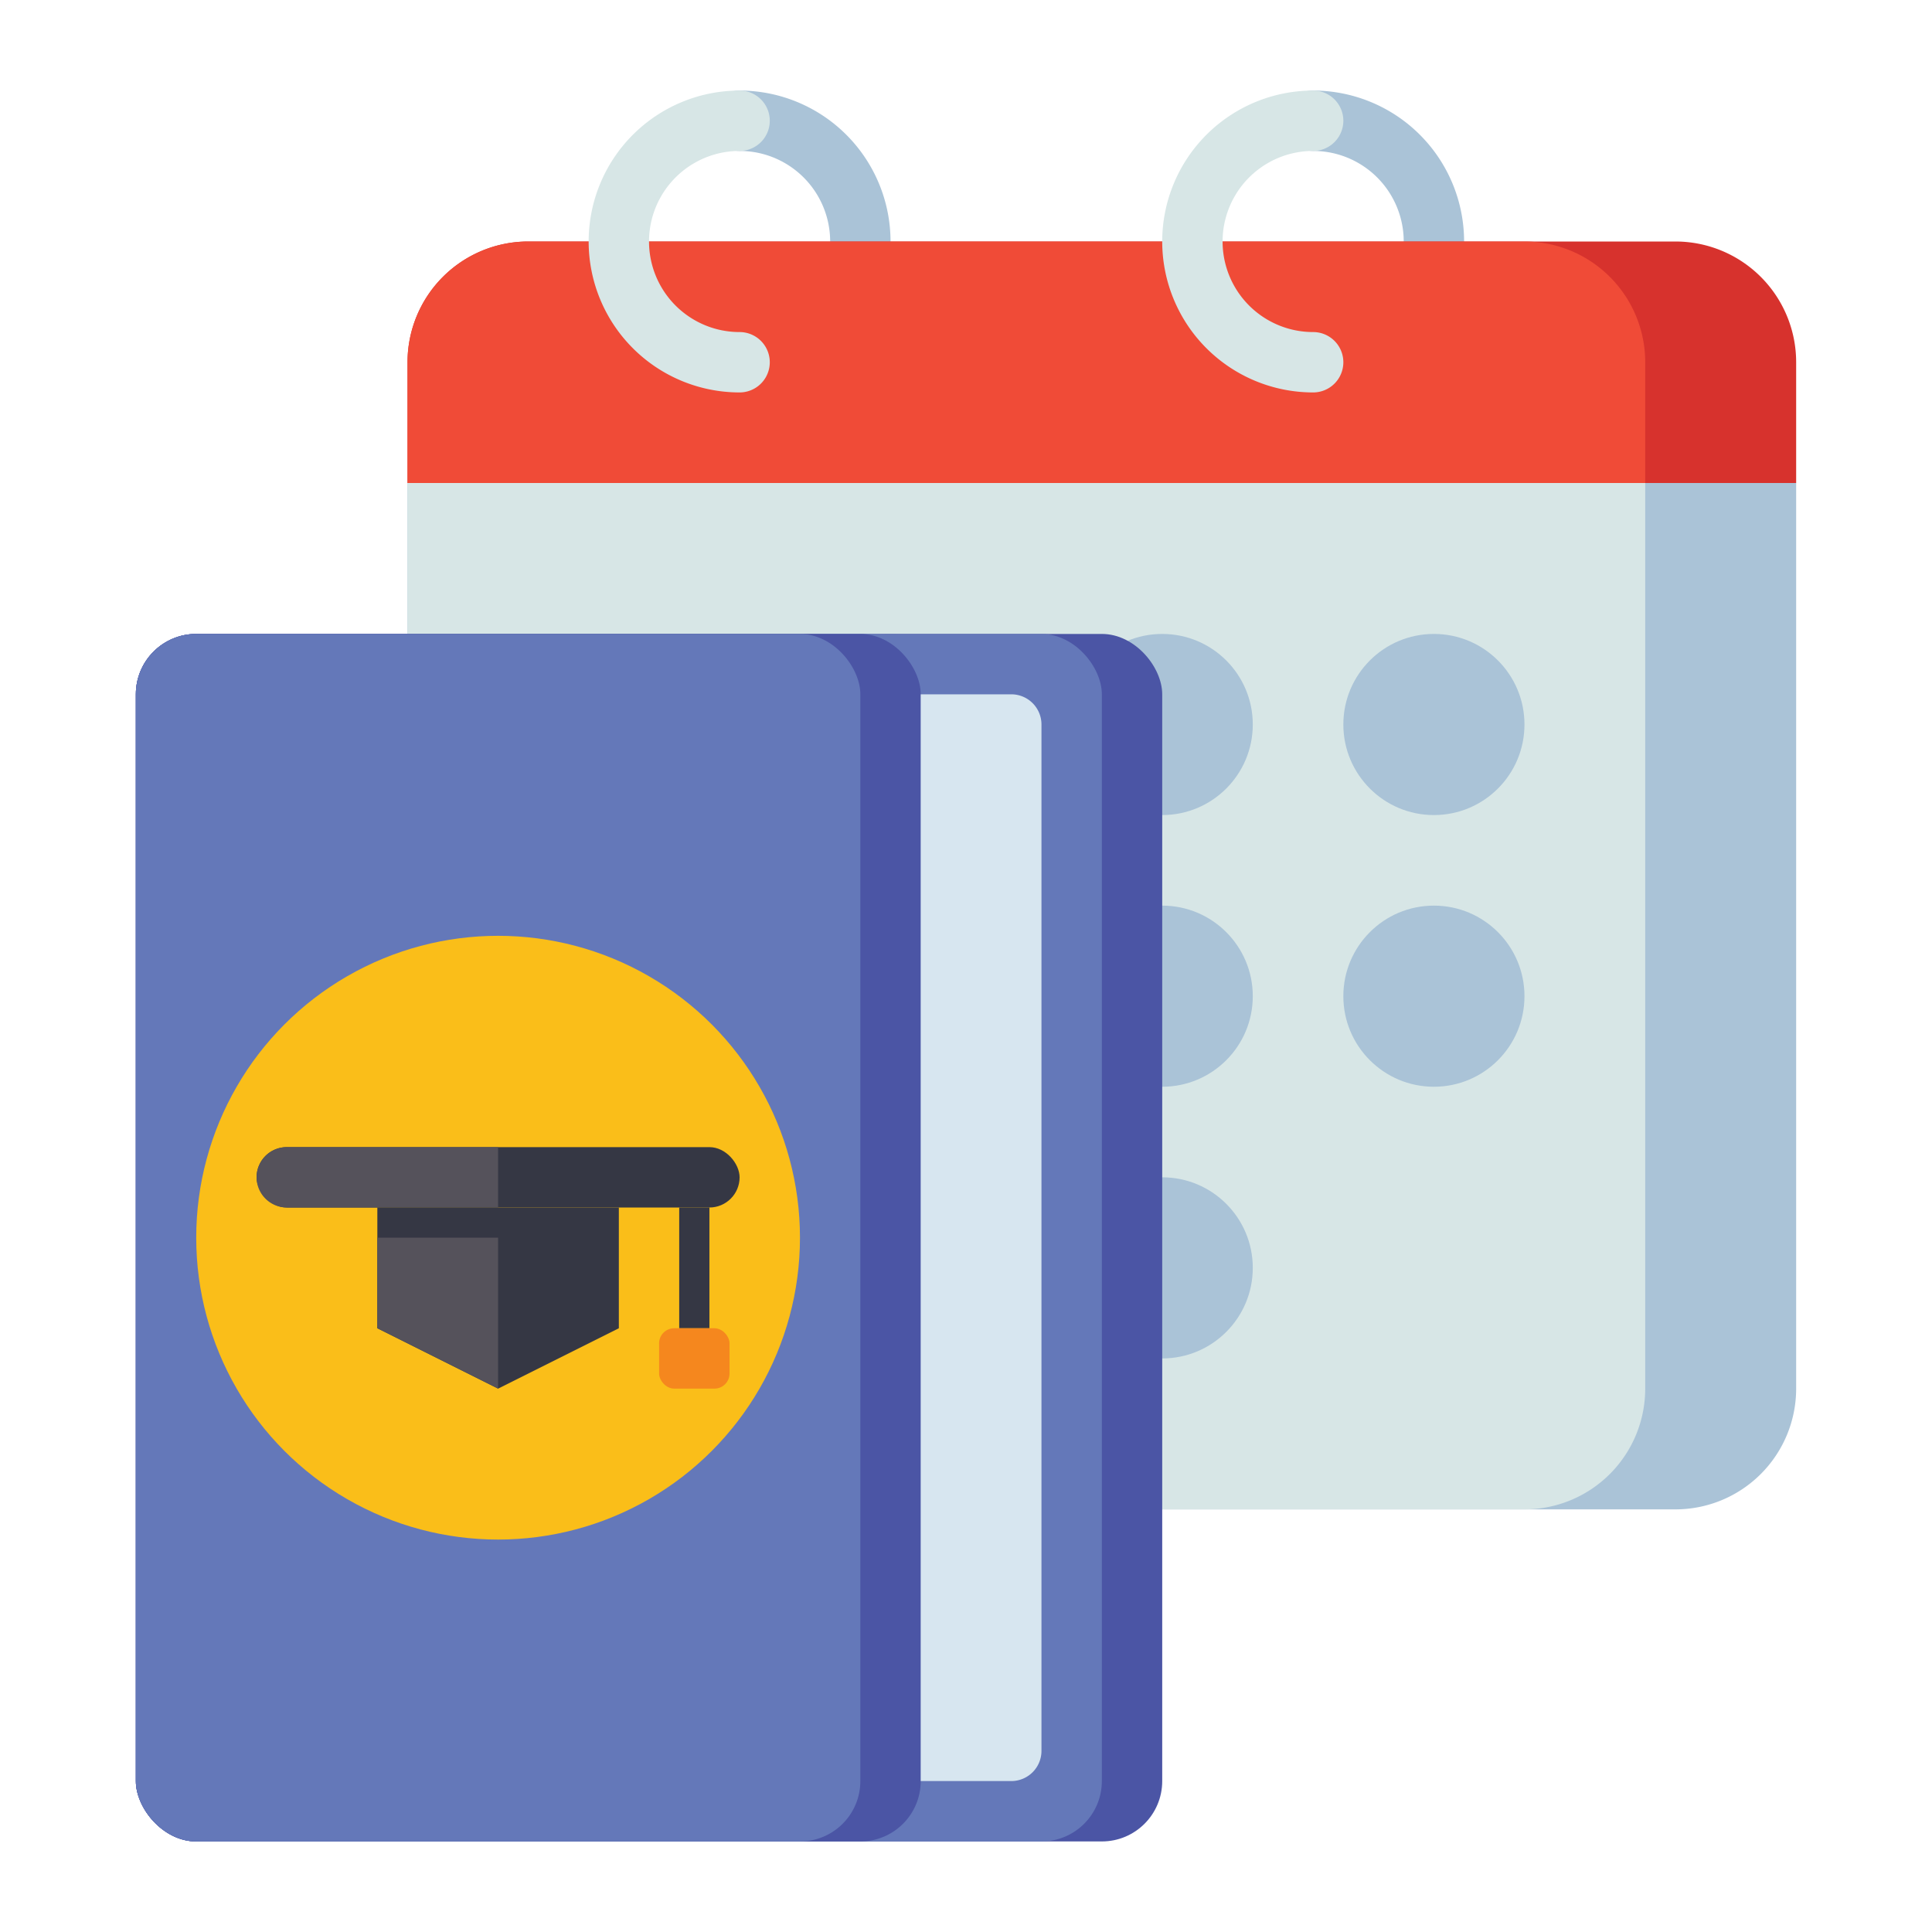 <svg height="512" viewBox="0 0 512 512" width="512" xmlns="http://www.w3.org/2000/svg"><path d="m348 104a8 8 0 0 1 0-16 24 24 0 0 0 0-48 8 8 0 0 1 0-16 40 40 0 0 1 0 80z" fill="#aac3d7"/><path d="m196 104a8 8 0 0 1 0-16 24 24 0 0 0 0-48 8 8 0 0 1 0-16 40 40 0 0 1 0 80z" fill="#aac3d7"/><path d="m108 128h368a0 0 0 0 1 0 0v240a32 32 0 0 1 -32 32h-304a32 32 0 0 1 -32-32v-240a0 0 0 0 1 0 0z" fill="#aac3d7"/><path d="m108 128h328a0 0 0 0 1 0 0v240a32 32 0 0 1 -32 32h-264a32 32 0 0 1 -32-32v-240a0 0 0 0 1 0 0z" fill="#d7e6e6"/><path d="m140 64h304a32 32 0 0 1 32 32v32a0 0 0 0 1 0 0h-368a0 0 0 0 1 0 0v-32a32 32 0 0 1 32-32z" fill="#d7322d"/><path d="m140 64h264a32 32 0 0 1 32 32v32a0 0 0 0 1 0 0h-328a0 0 0 0 1 0 0v-32a32 32 0 0 1 32-32z" fill="#f04b37"/><path d="m196 104a40 40 0 0 1 0-80 8 8 0 0 1 0 16 24 24 0 0 0 0 48 8 8 0 0 1 0 16z" fill="#d7e6e6"/><path d="m348 104a40 40 0 0 1 0-80 8 8 0 0 1 0 16 24 24 0 0 0 0 48 8 8 0 0 1 0 16z" fill="#d7e6e6"/><g fill="#aac3d7"><circle cx="236" cy="192" r="24"/><circle cx="308" cy="192" r="24"/><circle cx="380" cy="192" r="24"/><circle cx="164" cy="264" r="24"/><circle cx="236" cy="264" r="24"/><circle cx="308" cy="264" r="24"/><circle cx="380" cy="264" r="24"/><circle cx="164" cy="336" r="24"/><circle cx="236" cy="336" r="24"/><circle cx="308" cy="336" r="24"/><circle cx="164" cy="264" r="24"/><circle cx="236" cy="264" r="24"/></g><rect fill="#4b55a5" height="320" rx="16" width="272" x="36" y="168"/><rect fill="#6478b9" height="320" rx="16" width="256" x="36" y="168"/><rect fill="#4b55a5" height="320" rx="16" width="208" x="36" y="168"/><rect fill="#6478b9" height="320" rx="16" width="192" x="36" y="168"/><path d="m244 184h24a8 8 0 0 1 8 8v272a8 8 0 0 1 -8 8h-24a0 0 0 0 1 0 0v-288a0 0 0 0 1 0 0z" fill="#d7e6f0"/><circle cx="132" cy="328" fill="#fabe19" r="80"/><rect fill="#353744" height="16" rx="8" width="128" x="68" y="304"/><path d="m76 304h56a0 0 0 0 1 0 0v16a0 0 0 0 1 0 0h-56a8 8 0 0 1 -8-8 8 8 0 0 1 8-8z" fill="#55525b"/><path d="m164 352-32 16-32-16v-32h64z" fill="#353744"/><path d="m132 368-32-16v-24h32z" fill="#55525b"/><path d="m180 320h8v32h-8z" fill="#353744"/><rect fill="#f5871e" height="16" rx="4" width="18.667" x="174.667" y="352"/></svg>